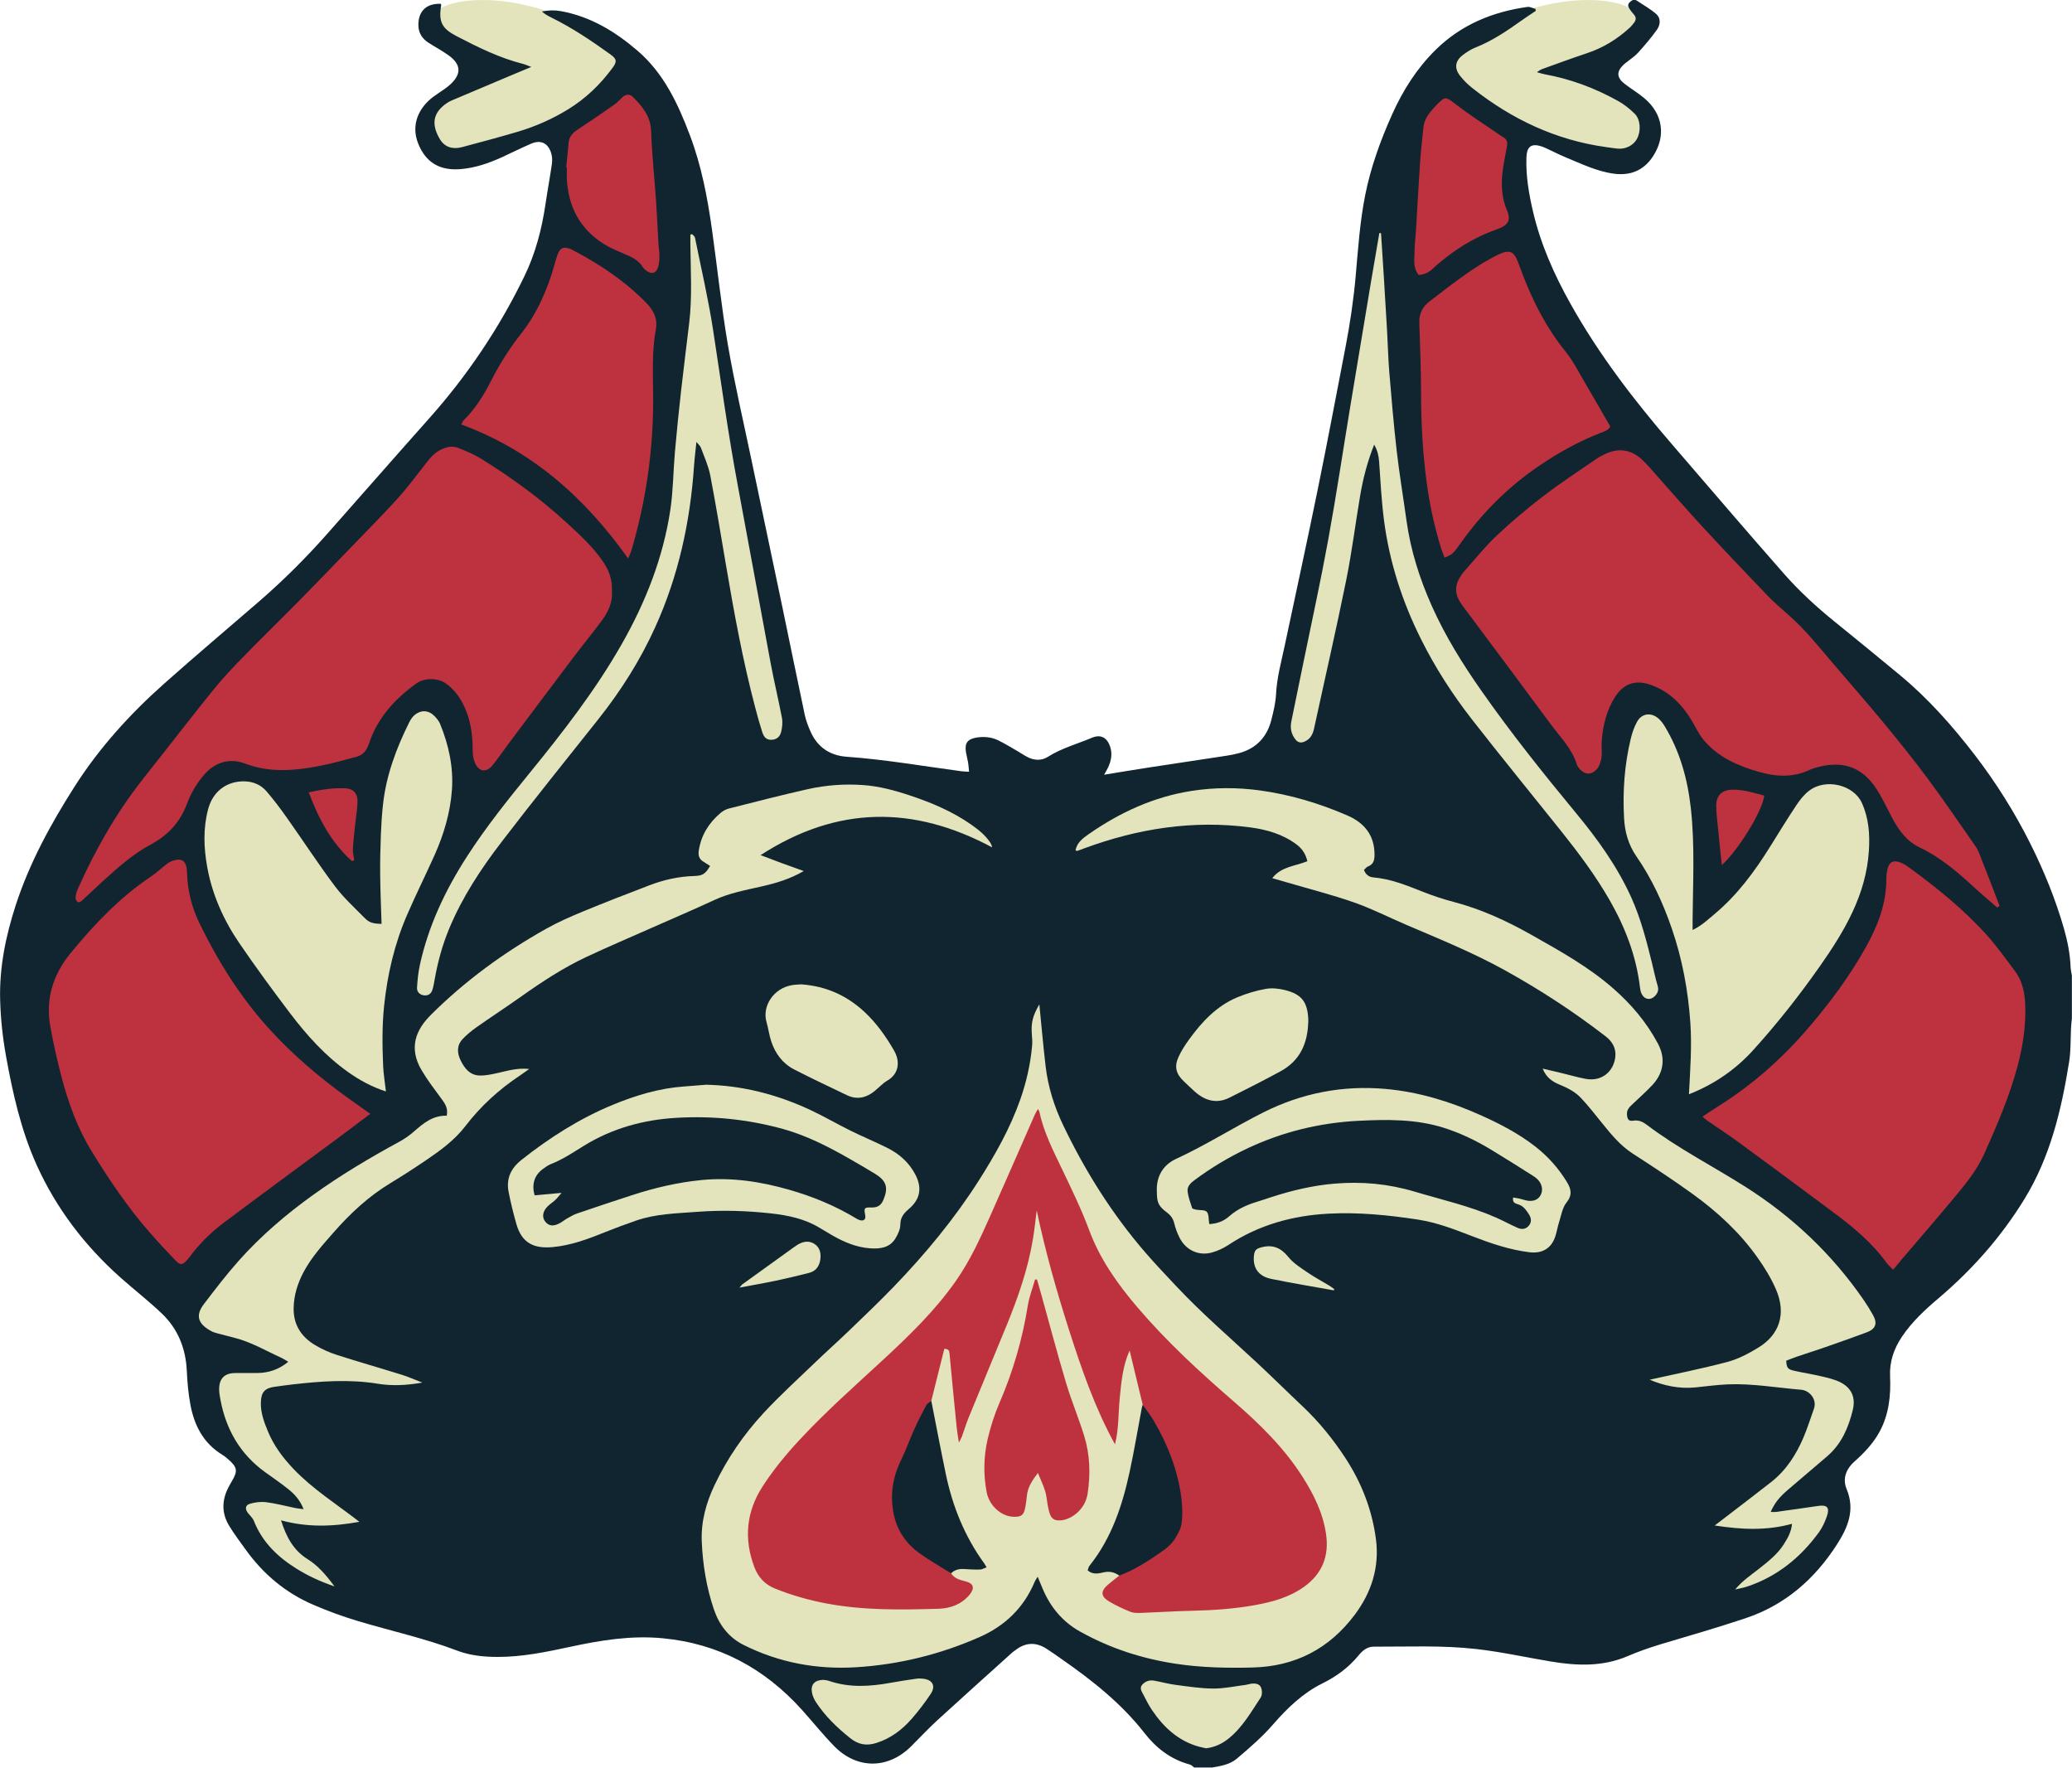 <?xml version="1.0" encoding="UTF-8"?>
<svg data-id="Layer_1" xmlns="http://www.w3.org/2000/svg" viewBox="0 0 556.23 474.49">
  <defs>
    <style>
      .cls-1 {
        fill: #be323f;
      }

      .cls-2 {
        fill: #10252f;
      }

      .cls-3 {
        fill: #e4e4bc;
      }
    </style>
  </defs>
  <path class="cls-3" d="M169.94,16.13s-11.4,14.81-27.74,20.43-23.49,10.04-26.21,0,4.94-13.28,20.77-18.04c0,0-21.17-5.45-21.31-12.77s29.31-11.06,54.5,10.38Z"/>
  <path class="cls-3" d="M385.91,16.13s11.4,14.81,27.74,20.43c16.34,5.62,23.49,10.04,26.21,0,2.72-10.04-4.94-13.28-20.77-18.04,0,0,21.17-5.45,21.31-12.77.14-7.32-29.31-11.06-54.5,10.38Z"/>
  <path class="cls-2" d="M320.64,474.49c-.41-.29-.78-.73-1.24-.85-5.07-1.36-9-4.38-12.16-8.44-6.21-7.97-14.02-14.13-22.23-19.85-1.37-.96-2.73-1.94-4.15-2.84-2.81-1.77-5.57-1.66-8.22.4-.25.2-.54.35-.78.56-6.75,6.09-13.52,12.14-20.22,18.28-2.47,2.26-4.74,4.73-7.12,7.08-6.19,6.1-14.52,6.1-20.61-.15-3-3.08-5.7-6.45-8.57-9.65-10.06-11.19-22.41-17.88-37.55-19.29-8.39-.78-16.51.54-24.63,2.29-6.46,1.39-12.94,2.75-19.61,2.73-3.69,0-7.38-.38-10.82-1.69-8.74-3.33-17.86-5.29-26.78-7.98-4.03-1.21-8.02-2.67-11.88-4.34-7.42-3.2-13.43-8.24-18.13-14.81-1.53-2.14-3.14-4.23-4.48-6.48-2.17-3.62-1.85-7.3.23-10.89.16-.28.3-.56.47-.84,1.74-2.9,1.6-3.85-.97-6.08-.48-.42-.98-.83-1.52-1.16-5.09-3.09-7.53-7.9-8.57-13.5-.55-2.96-.81-5.99-.95-9-.28-6.01-2.36-11.25-6.69-15.39-3.57-3.41-7.5-6.44-11.18-9.73-9.53-8.5-17.14-18.44-22.42-30.12-4.23-9.37-6.45-19.3-8.26-29.35-.89-4.94-1.42-9.91-1.56-14.94-.24-8.73,1.48-17.12,4.14-25.35,3.69-11.39,9.37-21.8,15.77-31.86,6.65-10.45,14.89-19.54,24.1-27.73,8.4-7.47,16.99-14.72,25.49-22.07,6.47-5.6,12.52-11.62,18.19-18.03,9.14-10.32,18.22-20.71,27.39-31.01,10.31-11.56,18.87-24.28,25.63-38.21,2.99-6.15,4.7-12.68,5.69-19.42.53-3.62,1.21-7.21,1.72-10.83.14-.99.07-2.09-.25-3.03-.88-2.58-2.81-3.43-5.31-2.36-2.64,1.13-5.2,2.43-7.81,3.62-3.57,1.63-7.23,2.9-11.19,3.22-5.59.45-9.3-1.83-11.31-6.79-2.08-5.12.14-9.7,3.99-12.6,1.02-.77,2.11-1.44,3.15-2.18.52-.37,1.02-.77,1.49-1.2,2.98-2.75,2.89-5.31-.42-7.72-1.73-1.26-3.65-2.27-5.46-3.43-1.55-1-2.57-2.4-2.7-4.28-.23-3.24,1.3-6.37,6-6.17.04.13.12.26.1.38-.76,4.45.17,6.24,4.14,8.3,5.73,2.98,11.5,5.84,17.81,7.44.61.15,1.19.43,2.24.82-2.03.85-3.69,1.53-5.35,2.23-5.28,2.23-10.57,4.46-15.85,6.7-.44.19-.88.39-1.28.65-4.23,2.78-4.28,6.1-2.04,9.84,1.3,2.17,3.48,2.75,5.87,2.12,5.01-1.33,10.02-2.67,14.99-4.14,4.75-1.41,9.27-3.4,13.51-6,4.76-2.92,8.7-6.71,11.99-11.2,1.2-1.63,1.11-2.33-.57-3.54-5.05-3.64-10.21-7.11-15.81-9.88-.9-.44-1.78-.91-2.62-1.65,1.73-.37,3.41-.42,5.09-.11,7.94,1.44,14.56,5.45,20.58,10.62,7.08,6.08,10.87,14.25,14.07,22.71,3.09,8.15,4.71,16.69,5.92,25.3,1.45,10.31,2.52,20.68,4.27,30.93,1.77,10.35,4.17,20.58,6.32,30.86,2.67,12.77,5.38,25.54,8.05,38.31,2.1,10.04,4.13,20.1,6.26,30.13.33,1.54.91,3.05,1.55,4.5,1.84,4.2,5.22,6.46,9.68,6.78,10.34.74,20.54,2.52,30.79,3.89.61.08,1.23.09,2.09.14-.09-.94-.12-1.71-.25-2.47-.16-.94-.43-1.86-.58-2.81-.38-2.34.39-3.47,2.74-3.88,2.09-.36,4.16-.17,6.08.8,1.71.86,3.35,1.85,5,2.81.9.52,1.75,1.12,2.67,1.59,1.83.94,3.78,1.05,5.5-.04,3.68-2.34,7.87-3.45,11.82-5.12,2.32-.98,4.01-.12,4.86,2.27.71,2,.33,3.9-.54,5.75-.26.55-.58,1.07-1.04,1.9,4.24-.69,8.15-1.35,12.06-1.95,6.92-1.07,13.85-2.09,20.78-3.15,1.18-.18,2.36-.41,3.5-.73,4.56-1.27,7.38-4.31,8.54-8.83.59-2.3,1.16-4.66,1.28-7.02.23-4.42,1.4-8.63,2.31-12.91,2.97-14.01,6.03-28,8.89-42.04,2.59-12.7,4.99-25.45,7.45-38.18,1.22-6.32,2.16-12.68,2.73-19.11.64-7.28,1.13-14.58,2.57-21.77,1.5-7.47,4.08-14.57,7.18-21.5,2.9-6.47,6.62-12.37,11.68-17.36,6.85-6.76,15.28-10.24,24.69-11.55.67-.09,1.41.34,2.12.52.04.18.08.35.12.53-1.22.82-2.46,1.62-3.66,2.47-3.97,2.83-7.97,5.57-12.55,7.38-1.17.46-2.27,1.18-3.29,1.93-2.19,1.62-2.49,3.61-.79,5.73.94,1.18,2.04,2.27,3.22,3.2,10.59,8.38,22.42,13.99,35.89,15.86,1.02.14,2.04.3,3.07.41,2.16.24,4.3-.84,5.26-2.62,1.11-2.06.98-5.15-.61-6.74-1.33-1.33-2.88-2.54-4.53-3.46-6.17-3.43-12.72-5.88-19.69-7.14-.62-.11-1.22-.33-2.03-.56.54-.33.9-.64,1.32-.8,4.05-1.46,8.09-2.95,12.18-4.31,4.32-1.44,8.08-3.77,11.42-6.83.41-.37.74-.83,1.1-1.26.66-.79.68-1.56-.05-2.35-.38-.4-.71-.85-1.03-1.31-.42-.62-.72-1.28-.02-1.92.56-.51,1.15-.92,1.91-.41,1.72,1.15,3.54,2.17,5.1,3.5,1.44,1.23,1.22,3,.23,4.38-1.52,2.13-3.25,4.13-5,6.08-.84.94-1.95,1.64-2.94,2.45-.31.25-.64.48-.93.75-1.97,1.89-1.92,3.47.25,5.16,1.7,1.32,3.56,2.42,5.21,3.79,5.11,4.24,5.99,10.31,2.32,15.81-2.47,3.7-6.04,5.09-10.36,4.53-4.63-.61-8.81-2.68-13.07-4.43-1.54-.64-3.03-1.41-4.55-2.11-.58-.27-1.15-.56-1.75-.76-2.83-.94-4.05-.04-4.16,2.96-.17,4.9.65,9.68,1.75,14.42,2.04,8.77,5.65,16.91,10.03,24.74,7.63,13.64,17.07,25.96,27.25,37.76,10.04,11.64,20.02,23.34,30.18,34.88,4.11,4.67,8.72,8.88,13.57,12.81,5.89,4.77,11.76,9.55,17.58,14.39,7.58,6.3,14.06,13.63,20.05,21.43,5.7,7.43,10.65,15.33,14.84,23.68,3.68,7.34,6.77,14.95,9.05,22.86.97,3.38,1.64,6.8,1.78,10.33.03.76.23,1.51.35,2.26v11.52c-.52,3.86-.12,7.78-.74,11.64-2.07,12.94-5.07,25.57-12.04,36.91-6.21,10.1-13.94,18.85-22.97,26.52-3.65,3.09-7.19,6.36-9.89,10.39-2.14,3.21-3.35,6.66-3.17,10.6.23,5.16-.29,10.2-2.82,14.88-1.71,3.16-4.15,5.69-6.77,8.03-2.34,2.09-3.18,4.73-2.08,7.35,2.37,5.67.28,10.41-2.61,14.91-5.96,9.25-13.85,16.2-24.51,19.77-7.51,2.51-15.11,4.7-22.69,6.96-3.07.92-6.09,1.99-9.02,3.24-6.69,2.86-13.57,2.58-20.51,1.43-6.7-1.11-13.33-2.6-20.09-3.36-9.17-1.04-18.36-.6-27.54-.63-1.75,0-3.02,1.09-4.03,2.33-2.68,3.26-5.89,5.63-9.73,7.53-5.19,2.56-9.4,6.6-13.2,10.97-2.95,3.4-6.33,6.32-9.74,9.21-1.92,1.62-4.28,1.98-6.63,2.39h-4.8Z"/>
  <path class="cls-3" d="M279.01,269.58c.57,5.73,1.05,11.16,1.68,16.58.65,5.59,2.32,10.88,4.76,15.96,5.93,12.36,13.17,23.87,22.15,34.24,2.65,3.06,5.45,5.98,8.21,8.93,6.76,7.2,14.24,13.64,21.46,20.35,4.19,3.9,8.25,7.93,12.42,11.86,4.43,4.18,8.22,8.87,11.54,13.96,4.33,6.65,7.13,13.9,8.15,21.75.97,7.49-1.23,14.27-5.69,20.22-6.82,9.11-15.97,13.89-27.45,14.17-6.86.17-13.69.03-20.49-.99-9.14-1.37-17.81-4.17-25.89-8.71-4.7-2.64-7.92-6.59-9.99-11.52-.4-.96-.8-1.91-1.31-3.15-.36.61-.66,1.02-.85,1.48-2.9,6.88-7.94,11.71-14.66,14.68-10.59,4.68-21.72,7.44-33.27,8.14-10.53.64-20.68-1.24-30.16-5.99-3.94-1.97-6.53-5.31-7.95-9.48-2.02-5.91-3.01-12.04-3.28-18.25-.23-5.35,1.17-10.42,3.46-15.23,3.38-7.11,7.82-13.56,13.15-19.31,4.42-4.76,9.25-9.15,13.94-13.66,2.92-2.81,5.95-5.5,8.87-8.31,4.14-3.99,8.31-7.95,12.29-12.09,8.41-8.74,16.12-18.06,22.66-28.32,4.38-6.89,8.37-13.94,11.1-21.66,1.67-4.74,2.78-9.62,3.22-14.64.09-1.02-.02-2.07-.09-3.1-.2-3,.24-4.83,2.03-7.91Z"/>
  <path class="cls-1" d="M536.17,243.62c-2.15-1.88-4.34-3.71-6.44-5.65-4.41-4.08-8.97-7.9-14.46-10.53-3.45-1.65-5.6-4.65-7.35-7.96-1.38-2.61-2.62-5.32-4.23-7.78-3.67-5.65-8.76-7.52-15.33-5.88-.85.21-1.72.43-2.5.81-4.44,2.11-8.97,1.89-13.54.6-5.69-1.6-11.02-3.93-14.93-8.54-1.47-1.74-2.38-3.94-3.62-5.89-2.68-4.23-6.16-7.52-11.03-9.1-3.71-1.2-6.79-.19-8.97,3.07-2.46,3.68-3.45,7.85-3.79,12.2-.11,1.43.12,2.9-.06,4.31-.14,1.05-.48,2.23-1.13,3.02-1.56,1.92-3.5,1.75-4.99-.23-.19-.25-.39-.53-.48-.82-1.28-4.27-4.44-7.34-6.98-10.79-7.43-10.09-14.96-20.12-22.44-30.17-.67-.9-1.37-1.77-1.96-2.72-1.39-2.23-1.4-4.49.05-6.72.3-.47.6-.95.97-1.36,2.92-3.27,5.67-6.74,8.85-9.74,4-3.77,8.23-7.31,12.6-10.66,4.56-3.49,9.39-6.64,14.12-9.9.78-.54,1.65-.98,2.51-1.38,3.68-1.69,7.02-1.06,9.91,1.7,1.44,1.37,2.71,2.92,4.04,4.41,4.04,4.52,8.01,9.11,12.12,13.56,5.69,6.15,11.46,12.23,17.27,18.28,1.88,1.95,3.95,3.72,5.98,5.52,4.26,3.78,7.81,8.2,11.48,12.52,4.54,5.35,9.19,10.61,13.66,16.02,4.06,4.92,8.07,9.89,11.88,15.01,4.19,5.64,8.14,11.46,12.17,17.21.64.91,1.32,1.85,1.72,2.87,1.88,4.72,3.68,9.48,5.51,14.23l-.61.49Z"/>
  <path class="cls-1" d="M164.27,158.65c.24,2.96-.97,5.56-2.7,7.91-2.46,3.34-5.11,6.54-7.61,9.85-5.77,7.64-11.51,15.32-17.26,22.98-1.48,1.98-2.89,4.02-4.42,5.97-1.67,2.11-3.69,1.88-4.79-.62-.46-1.05-.6-2.31-.6-3.47-.02-3.87-.48-7.64-2.07-11.21-1.15-2.59-2.7-4.85-5.04-6.55-2.09-1.52-5.72-1.72-8.07-.02-5.78,4.18-10.36,9.22-12.66,16.1-.56,1.67-1.45,3.02-3.26,3.52-6.61,1.82-13.23,3.59-20.17,3.6-3.39,0-6.7-.56-9.84-1.75-4.32-1.64-8.12-.15-10.65,2.64-2.17,2.39-3.83,5.15-4.94,8.16-1.84,4.98-5.12,8.47-9.79,10.96-4.67,2.49-8.61,6.04-12.53,9.57-2.01,1.81-3.93,3.7-5.93,5.52-.26.24-.85.48-1.02.35-.33-.23-.66-.75-.64-1.12.05-.78.23-1.59.55-2.3,4.79-10.77,10.61-20.92,17.96-30.17,6.16-7.75,12.18-15.6,18.4-23.3,2.55-3.16,5.36-6.13,8.2-9.04,4.8-4.93,9.74-9.71,14.56-14.61,5.27-5.35,10.47-10.76,15.69-16.16,3.66-3.79,7.37-7.54,10.91-11.44,2.41-2.65,4.6-5.51,6.79-8.34,1.52-1.96,2.87-4.03,5.26-5.1,1.46-.65,2.94-.94,4.41-.35,2.06.83,4.15,1.67,6.03,2.83,8.08,5.02,15.79,10.58,22.81,17.02,3.64,3.34,7.34,6.66,10.13,10.82,1.55,2.32,2.44,4.83,2.29,7.75Z"/>
  <path class="cls-1" d="M508.22,340.82c-.72-.74-1.33-1.24-1.78-1.85-3.83-5.32-8.79-9.45-13.98-13.33-8.51-6.35-17.04-12.66-25.6-18.94-2.83-2.08-5.79-3.99-8.68-5.99-.31-.22-.58-.5-1.14-1,1.47-.96,2.75-1.83,4.06-2.65,9.08-5.67,17.01-12.65,24.01-20.74,5.97-6.91,11.4-14.2,15.84-22.18,3.18-5.7,5.49-11.69,5.44-18.38,0-.87.12-1.75.34-2.59.42-1.68,1.39-2.28,3.01-1.79.83.25,1.64.67,2.34,1.18,7.57,5.51,14.87,11.34,21.16,18.3,2.77,3.07,5.18,6.48,7.67,9.79,1.94,2.58,2.61,5.63,2.75,8.77.25,5.7-.58,11.3-2.05,16.79-2.18,8.12-5.51,15.83-8.92,23.47-2.05,4.6-5.34,8.52-8.56,12.38-4.39,5.27-8.89,10.45-13.33,15.67-.81.95-1.61,1.91-2.59,3.08Z"/>
  <path class="cls-1" d="M99.4,298.98c-3.18,2.39-5.96,4.51-8.78,6.59-10.19,7.55-20.43,15.04-30.58,22.66-3.45,2.59-6.5,5.63-9.1,9.11-.24.32-.49.63-.75.93-1.14,1.27-1.79,1.39-2.98.16-2.49-2.58-4.94-5.21-7.29-7.92-5.78-6.64-10.67-13.92-15.28-21.41-3.84-6.25-6.31-13.07-8.15-20.11-1.17-4.46-2.18-8.97-2.99-13.51-1.32-7.37.79-13.98,5.45-19.64,6.35-7.71,13.2-14.95,21.58-20.56,1.39-.93,2.61-2.09,3.93-3.12.43-.34.89-.69,1.39-.9,2.97-1.21,4.27-.27,4.36,2.99.13,4.76,1.25,9.29,3.34,13.58,4.94,10.17,10.9,19.68,18.49,28.1,6.33,7.02,13.5,13.12,21.15,18.64,1.92,1.39,3.87,2.75,6.2,4.41Z"/>
  <path class="cls-3" d="M460.29,409.5c2.06-1.57,3.74-2.85,5.41-4.14,3.28-2.53,6.58-5.03,9.83-7.59,3.99-3.14,6.64-7.31,8.61-11.9,1.06-2.48,1.85-5.09,2.78-7.63.97-2.63-1.17-5.02-3.41-5.2-6.59-.54-13.13-1.73-19.77-1.44-2.86.13-5.7.52-8.55.81-4.36.44-8.47-.44-12.34-2.06,6.96-1.56,13.96-2.95,20.85-4.77,2.87-.76,5.63-2.22,8.2-3.77,5.8-3.49,7.7-9.14,4.87-15.69-1.31-3.04-3.1-5.94-5.03-8.65-4.74-6.69-10.73-12.19-17.34-16.97-5.23-3.78-10.64-7.32-16.07-10.83-3.36-2.17-5.81-5.17-8.27-8.22-1.85-2.29-3.66-4.62-5.68-6.76-1.54-1.63-3.55-2.66-5.65-3.52-1.93-.79-3.66-1.91-4.6-4.33,1.91.45,3.58.84,5.25,1.24,2.09.5,4.16,1.12,6.27,1.51,4.57.84,7.56-2.2,7.98-5.86.27-2.38-.85-4.2-2.6-5.55-8.54-6.6-17.55-12.47-26.99-17.71-8.53-4.73-17.55-8.38-26.49-12.21-4.69-2.01-9.25-4.34-14.05-6.02-5.85-2.05-11.89-3.58-17.84-5.33-1.3-.38-2.6-.75-4.12-1.19,2.45-3.16,6.2-3.21,9.42-4.55-.44-1.93-1.4-3.38-2.92-4.51-3.7-2.75-7.96-3.98-12.43-4.57-15.36-2.03-30.18.32-44.61,5.65-.6.22-1.19.46-1.79.65-.12.04-.29-.07-.49-.13.39-2.07,1.93-3.23,3.49-4.32,8.41-5.87,17.52-10.07,27.74-11.65,6.11-.95,12.24-.95,18.34-.11,8.09,1.12,15.87,3.45,23.36,6.69,4.64,2,7.4,5.37,7.34,10.7-.02,1.45-.34,2.46-1.76,3.01-.4.16-.69.59-1.07.93.45,1.29,1.37,1.91,2.52,2.01,4.68.39,8.94,2.15,13.24,3.84,2.73,1.08,5.54,2.02,8.38,2.76,7.39,1.94,14.23,5.1,20.85,8.84,7.64,4.32,15.32,8.57,21.97,14.41,4.83,4.24,8.92,9.06,11.96,14.78,2.38,4.47,1.05,8.35-1.43,11.02-1.61,1.74-3.41,3.31-5.12,4.96-.85.82-1.85,1.54-1.77,2.95.07,1.34.43,1.94,1.68,1.74,1.54-.25,2.64.35,3.74,1.18,8.36,6.32,17.71,11.06,26.52,16.66,12.59,8.01,23.23,18.1,31.69,30.42.86,1.25,1.65,2.55,2.39,3.86,1.29,2.29.79,3.77-1.67,4.7-3.73,1.4-7.5,2.71-11.27,4.03-2.49.87-5.01,1.65-7.5,2.5-.97.33-1.92.73-2.83,1.08.12,1.91.37,2.29,2.11,2.69,2.4.55,4.85.92,7.25,1.48,1.69.4,3.44.79,4.99,1.53,3.15,1.51,4.35,4.11,3.52,7.53-1.15,4.71-3.02,9.09-6.8,12.36-3.55,3.08-7.16,6.07-10.71,9.14-2.38,2.05-3.48,3.54-4.53,5.86.5,0,.96.05,1.4,0,3.78-.52,7.56-1.04,11.34-1.61,2.38-.36,3.16.42,2.36,2.73-.52,1.49-1.18,3-2.1,4.27-4.94,6.82-11.23,11.93-19.3,14.64-.88.3-1.81.45-3.25.79,2.06-2.44,4.25-3.87,6.29-5.47,2.51-1.98,5.05-3.94,6.79-6.68,1-1.58,1.97-3.21,2.2-5.48-6.85,1.88-13.52,1.57-20.75.45Z"/>
  <path class="cls-3" d="M119.93,299.47c.4-2.04-.48-3.24-1.4-4.5-1.84-2.5-3.74-4.97-5.32-7.64-3.65-6.15-1.48-10.99,2.46-14.91,9.2-9.17,19.63-16.76,30.93-23.11,3.18-1.79,6.56-3.26,9.94-4.66,5.88-2.43,11.82-4.73,17.76-7,3.89-1.49,7.91-2.4,12.1-2.51,2.21-.06,2.98-.57,4.23-2.71-.58-.37-1.16-.75-1.75-1.1-1.19-.69-1.49-1.72-1.29-3.02.63-4.14,2.71-7.44,5.85-10.1.65-.55,1.48-1,2.31-1.2,7.02-1.78,14.03-3.59,21.1-5.18,4.83-1.08,9.79-1.45,14.73-1.11,4.3.29,8.47,1.4,12.56,2.76,5.85,1.94,11.5,4.31,16.58,7.86,1.96,1.37,3.84,2.86,5.16,4.91.2.31.35.64.45,1.2-21.02-11.27-41.6-11.22-62.15,2.09,2.14.81,3.94,1.5,5.75,2.17,1.85.68,3.71,1.34,5.83,2.1-3.68,2.14-7.4,3.24-11.21,4.11-4.35.99-8.74,1.78-12.84,3.69-5.49,2.55-11.06,4.92-16.59,7.37-5.9,2.61-11.83,5.14-17.67,7.87-6.23,2.92-11.96,6.69-17.57,10.66-3.97,2.81-8.04,5.47-12.02,8.27-1.29.91-2.53,1.94-3.62,3.08-1.64,1.71-1.58,3.71-.59,5.76,1.06,2.19,2.51,4,5.12,4.08,1.56.04,3.15-.31,4.69-.65,2.7-.59,5.36-1.45,8.61-1.11-1.02.72-1.75,1.26-2.5,1.76-5.62,3.74-10.54,8.22-14.65,13.59-2.86,3.73-6.6,6.46-10.43,9.06-3.17,2.15-6.38,4.24-9.66,6.22-5.86,3.54-10.78,8.12-15.27,13.24-2.94,3.35-5.94,6.66-8.05,10.62-1.59,2.99-2.59,6.15-2.68,9.57-.12,4.52,2,7.81,5.74,10.05,1.83,1.1,3.83,1.99,5.86,2.64,5.76,1.86,11.58,3.51,17.36,5.31,1.74.54,3.41,1.28,5.6,2.12-4.32.77-8.25.92-11.96.31-7.68-1.25-15.25-.68-22.86.18-1.58.18-3.16.41-4.74.62-2.75.36-3.73,1.45-3.8,4.22-.08,2.79.88,5.32,1.92,7.83,1.58,3.81,3.99,7.02,6.82,10,5.2,5.46,11.56,9.44,17.7,14.21-7.09,1.3-13.95,1.55-21.03-.4,1.42,4.47,3.32,8.05,7.17,10.45,2.78,1.73,4.92,4.23,7.19,7.29-3.85-1.31-7.05-2.81-10.06-4.67-5.13-3.16-9.33-7.18-11.6-12.94-.31-.78-1.03-1.39-1.57-2.08-.83-1.06-.75-2.11.49-2.48,1.4-.42,2.99-.61,4.43-.43,2.6.33,5.15,1.02,7.72,1.55.68.14,1.37.19,2.29.32-.91-2.33-2.32-3.94-3.99-5.28-2.05-1.65-4.22-3.13-6.36-4.67-6.67-4.82-10.47-11.42-11.97-19.42-.18-.93-.35-1.88-.35-2.83,0-2.83,1.42-4.29,4.22-4.34,2-.04,4,0,6-.01,3.02-.03,5.75-.88,8.33-3.01-.7-.41-1.2-.77-1.74-1.02-4.27-1.94-8.33-4.37-12.95-5.49-1.47-.36-2.93-.74-4.39-1.14-.54-.15-1.08-.31-1.57-.57-3.49-1.88-4.42-4.1-1.99-7.28,3.05-3.99,6.1-7.99,9.44-11.73,5.91-6.62,12.64-12.37,19.84-17.54,7.39-5.31,15.2-9.97,23.2-14.31,1.39-.75,2.71-1.69,3.9-2.73,2.55-2.24,5.11-4.36,8.81-4.24Z"/>
  <path class="cls-3" d="M103.59,292.97c-3.86-1.25-7.12-3.06-10.18-5.23-6.04-4.29-10.96-9.74-15.4-15.58-4.72-6.21-9.34-12.52-13.74-18.96-4.25-6.23-7.32-13.06-8.66-20.56-.92-5.14-1.09-10.31.25-15.4,1.27-4.82,5.01-7.61,9.79-7.51,2.36.05,4.41.96,5.91,2.7,1.92,2.23,3.7,4.6,5.4,7,4.33,6.12,8.43,12.41,12.92,18.41,2.32,3.09,5.23,5.75,7.96,8.52,1.3,1.33,2.27,1.57,4.59,1.63-.13-4.38-.33-8.75-.37-13.12-.04-3.66.06-7.33.19-11,.1-2.62.28-5.25.56-7.85.84-7.87,3.57-15.16,7.08-22.19.35-.69.81-1.41,1.4-1.89,1.87-1.51,3.87-1.33,5.51.44.53.58,1.06,1.23,1.35,1.95,2.32,5.68,3.61,11.59,3.17,17.72-.44,6.08-2.17,11.9-4.65,17.46-2.41,5.38-5.05,10.66-7.39,16.07-3.38,7.8-5.29,15.99-6.17,24.45-.55,5.34-.49,10.67-.26,16.01.09,2.2.47,4.4.75,6.94Z"/>
  <path class="cls-3" d="M453.4,293.74c.34-6.62.81-12.85.38-19.16-.6-8.64-2.14-17.03-4.94-25.21-2.36-6.9-5.39-13.5-9.54-19.49-2.19-3.17-3.12-6.61-3.32-10.29-.39-7.19.11-14.32,1.81-21.34.37-1.53.9-3.08,1.65-4.46,1.21-2.26,3.67-2.66,5.66-1.02.72.59,1.32,1.39,1.8,2.19,4.08,6.74,6.13,14.15,7,21.91,1.13,10.11.55,20.25.48,30.39,0,.7,0,1.4,0,2.37,2.39-1.13,4.1-2.78,5.89-4.27,6.12-5.12,10.79-11.45,14.97-18.18,2.32-3.73,4.62-7.46,7.05-11.12.91-1.37,2-2.73,3.28-3.74,4.57-3.57,12.05-1.6,14.23,3.16,1.87,4.1,2.19,8.41,1.91,12.83-.75,11.9-6.56,21.65-13.16,31.05-5.5,7.84-11.42,15.35-17.84,22.45-4.76,5.26-10.47,9.23-17.32,11.92Z"/>
  <path class="cls-1" d="M432.28,114.45c-.41,1.01-1.54,1.33-2.56,1.73-5.83,2.26-11.26,5.27-16.43,8.78-8.28,5.61-15.27,12.54-21.06,20.68-2.14,3-2.11,3.02-4.41,4.06-.31-.81-.66-1.6-.92-2.41-1.85-5.95-3.15-12.01-3.96-18.18-1.01-7.68-1.43-15.37-1.45-23.11-.02-6.46-.25-12.91-.47-19.37-.09-2.46.87-4.3,2.77-5.75,5.46-4.15,10.79-8.49,16.87-11.75.84-.45,1.7-.89,2.59-1.23,1.9-.73,3.04-.3,3.88,1.57.65,1.45,1.14,2.98,1.72,4.46,2.85,7.32,6.38,14.22,11.38,20.38,2.19,2.7,3.75,5.91,5.54,8.93,2.15,3.63,4.23,7.3,6.51,11.24Z"/>
  <path class="cls-1" d="M168.62,149.92c-11.62-16.37-25.85-29.01-44.77-35.98.25-.47.36-.86.6-1.1,3.11-3.06,5.39-6.7,7.35-10.56,2.28-4.49,4.93-8.71,8.07-12.69,4.35-5.51,7.11-11.88,9.01-18.63.28-1,.53-2.01.94-2.96.6-1.41,1.41-1.75,2.87-1.32.53.16,1.03.43,1.52.69,7.16,3.79,13.81,8.27,19.48,14.14,1.87,1.94,2.86,4.22,2.4,6.72-1.14,6.11-.78,12.25-.75,18.37.07,14.04-1.88,27.78-5.86,41.24-.17.57-.46,1.11-.86,2.07Z"/>
  <path class="cls-3" d="M370.74,62.62c.25,3.94.52,7.88.76,11.82.3,4.84.59,9.68.87,14.53.21,3.66.29,7.32.59,10.97.59,7.05,1.18,14.1,1.99,21.13.72,6.23,1.76,12.42,2.62,18.64,1.11,8.03,3.54,15.66,6.84,23.04,3.6,8.04,8.23,15.48,13.27,22.67,7.96,11.37,16.61,22.2,25.46,32.9,5.8,7.01,11.1,14.38,14.85,22.75,2.49,5.56,4,11.41,5.45,17.29.52,2.09.94,4.2,1.56,6.26.36,1.2-.04,2.05-.79,2.79-1.21,1.2-2.81.88-3.53-.67-.23-.49-.35-1.06-.42-1.61-.98-8.45-3.96-16.19-8.17-23.53-3.74-6.52-8.22-12.52-12.9-18.38-8.01-10.03-16.14-19.97-24.03-30.09-5.25-6.73-9.88-13.92-13.7-21.58-5.05-10.12-8.5-20.78-9.94-32.01-.67-5.2-.93-10.45-1.3-15.68-.11-1.55-.44-2.97-1.32-4.51-1.79,4.49-2.94,8.91-3.72,13.43-1.31,7.68-2.26,15.42-3.81,23.05-2.69,13.25-5.73,26.44-8.59,39.65-.34,1.56-.93,2.82-2.47,3.54-1.03.48-1.83.36-2.53-.51-1.19-1.47-1.48-3.14-1.1-4.97,1.11-5.38,2.21-10.75,3.31-16.13,2.21-10.83,4.59-21.64,6.57-32.51,2.18-11.97,3.98-24.01,5.96-36.02,1.84-11.14,3.7-22.28,5.56-33.42.72-4.31,1.48-8.61,2.21-12.92.15.02.29.04.44.07Z"/>
  <path class="cls-3" d="M186.95,118.62c-.24,2.44-.5,4.45-.64,6.48-1.02,14.99-4.18,29.48-10.4,43.21-4.03,8.91-9.22,17.11-15.3,24.76-8.73,10.99-17.54,21.92-26.07,33.06-5.48,7.15-10.43,14.69-13.93,23.07-1.85,4.43-3.1,9.03-3.93,13.75-.17.94-.32,1.89-.62,2.79-.33,1-1.08,1.56-2.21,1.44-1.08-.11-1.97-.88-1.9-2.05.12-2.06.33-4.14.77-6.15,2.3-10.49,6.82-20.03,12.6-29.01,5.1-7.93,10.99-15.27,16.94-22.58,8.97-11.01,17.67-22.22,24.71-34.61,6.39-11.25,11.07-23.15,12.99-35.98.76-5.1.77-10.31,1.22-15.46.48-5.46,1.04-10.91,1.65-16.35.68-6.08,1.45-12.15,2.18-18.23.85-7.08.39-14.19.32-21.28,0-.84,0-1.67,0-2.51.16-.04.32-.08.48-.12.26.31.69.59.76.95,1.67,8.26,3.59,16.49,4.87,24.82,2.14,13.98,4.05,28,6.66,41.91,2.98,15.87,5.84,31.76,8.81,47.64.91,4.85,2.08,9.65,3,14.49.23,1.19.09,2.53-.19,3.73-.36,1.52-1.38,2.18-2.74,2.19-1.39.02-1.99-.97-2.34-2.03-.73-2.27-1.37-4.58-1.97-6.89-3.24-12.33-5.55-24.86-7.68-37.41-1.4-8.23-2.75-16.46-4.32-24.66-.49-2.55-1.62-4.98-2.52-7.44-.17-.45-.61-.8-1.18-1.51Z"/>
  <path class="cls-3" d="M189.3,291.16c9.9.18,19.24,2.6,28.15,6.74,3.68,1.71,7.19,3.78,10.83,5.58,3.28,1.62,6.68,3.02,9.95,4.66,3.21,1.6,5.82,3.92,7.5,7.15,1.86,3.58,1.32,6.6-1.74,9.22-1.32,1.13-2.28,2.22-2.29,4.17,0,1.27-.65,2.65-1.34,3.78-1.54,2.5-4.11,2.8-6.75,2.62-3.75-.26-7.1-1.7-10.31-3.56-1.1-.64-2.2-1.29-3.29-1.95-3.98-2.41-8.39-3.34-12.94-3.85-6.6-.74-13.21-.93-19.82-.44-5.55.42-11.16.51-16.5,2.36-2.71.94-5.4,1.93-8.06,3-4.66,1.88-9.34,3.67-14.41,4.12-4.99.44-8.18-1.12-9.63-6.11-.82-2.82-1.51-5.69-2.09-8.57-.73-3.61.5-6.42,3.46-8.76,7.54-5.97,15.57-11.08,24.48-14.76,6.13-2.53,12.44-4.44,19.1-4.92,1.9-.14,3.8-.3,5.7-.45Z"/>
  <path class="cls-3" d="M310.55,319.68c-.14-3.83,1.62-6.98,5.14-8.59,8.05-3.71,15.51-8.5,23.41-12.47,10.35-5.21,21.37-7.36,32.9-6.32,8.79.79,17.16,3.34,25.22,6.93,5.26,2.34,10.35,4.96,14.92,8.52,3.44,2.68,6.28,5.87,8.53,9.59,1.1,1.82,1.47,3.44-.13,5.44-1.12,1.4-1.43,3.47-2.01,5.28-.41,1.28-.6,2.64-1.04,3.92-1.06,3.15-3.53,4.56-6.87,4.16-5.43-.66-10.55-2.43-15.61-4.39-4.68-1.81-9.35-3.61-14.36-4.38-7.98-1.22-15.99-2.02-24.05-1.59-9.62.52-18.68,3.01-26.82,8.39-1.31.87-2.81,1.56-4.32,2-3.6,1.05-7.1-.55-8.81-3.94-.6-1.2-1.09-2.49-1.4-3.79-.3-1.24-.86-2.12-1.88-2.89-2.45-1.85-2.81-2.72-2.81-5.86Z"/>
  <path class="cls-1" d="M152,44.95c.22-2.22.46-4.43.65-6.65.14-1.58,1.01-2.57,2.29-3.42,3.4-2.24,6.75-4.54,10.08-6.87.78-.54,1.4-1.31,2.11-1.95.91-.81,1.91-.89,2.78-.02,2.56,2.56,4.76,5.17,4.89,9.2.2,6.28.9,12.54,1.33,18.81.26,3.82.41,7.64.63,11.46.05.95.26,1.89.26,2.84,0,1.02-.01,2.08-.27,3.06-.53,2.06-1.89,2.42-3.52,1.01-.24-.21-.5-.43-.66-.69-1.13-1.92-3.01-2.75-4.95-3.57-1.91-.81-3.85-1.61-5.59-2.71-6.34-4.02-9.47-9.95-9.86-17.38-.05-1.04,0-2.08,0-3.12-.06,0-.12-.01-.17-.02Z"/>
  <path class="cls-1" d="M380.82,73.78c-1.66-2.09-1.05-4.39-1.07-6.57-.01-1.66.25-3.33.35-4.99.36-5.96.66-11.92,1.07-17.88.23-3.41.59-6.81.96-10.21.2-1.9,1.23-3.42,2.47-4.82.26-.3.53-.59.81-.88,2.62-2.72,2.62-2.56,5.56-.3,3.6,2.76,7.45,5.21,11.19,7.79.46.32.91.66,1.4.93,1.02.55,1.17,1.39.98,2.44-.44,2.42-.96,4.84-1.22,7.29-.35,3.28-.15,6.6,1.14,9.64,1.22,2.86.6,4.19-2.67,5.35-4.95,1.75-9.43,4.28-13.54,7.5-1.25.98-2.51,1.98-3.66,3.08-1.04.99-2.19,1.55-3.77,1.64Z"/>
  <path class="cls-3" d="M351.19,274.44c-.16,5.64-2.23,10.27-7.34,13.07-4.53,2.48-9.16,4.8-13.78,7.12-3.53,1.77-6.65.8-9.44-1.71-.95-.85-1.85-1.75-2.78-2.62-2.16-2.01-2.68-3.97-1.45-6.65.76-1.65,1.78-3.2,2.85-4.68,3.45-4.76,7.43-9,12.99-11.3,2.4-.99,4.95-1.76,7.5-2.22,1.66-.3,3.51-.11,5.17.3,4.52,1.14,6.04,3.14,6.3,7.74.02.32,0,.64,0,.96Z"/>
  <path class="cls-3" d="M215.14,264.23c6.58.47,12.14,2.96,16.87,7.34,3.25,3.01,5.77,6.57,7.98,10.39,1.79,3.11,1.23,6.35-1.76,8.08-1.29.75-2.33,1.94-3.51,2.88-2.23,1.79-4.69,2.33-7.35,1.06-4.74-2.27-9.5-4.51-14.17-6.91-3.11-1.6-5.11-4.3-6.18-7.6-.54-1.65-.75-3.41-1.24-5.09-1.27-4.35,1.95-9.16,6.87-9.95.86-.14,1.75-.15,2.5-.21Z"/>
  <path class="cls-3" d="M323.74,469.28c-.56-.13-1.26-.26-1.95-.45-5.52-1.55-9.42-5.2-12.53-9.8-.89-1.32-1.62-2.75-2.34-4.17-.42-.82-1.1-1.72-.28-2.65.85-.96,2-1.3,3.25-1.07,1.88.34,3.73.86,5.62,1.11,3.39.44,6.79.98,10.19,1,2.91.02,5.83-.63,8.74-.99.47-.06.93-.25,1.4-.31,1.1-.15,2.28,0,2.7,1.05.31.77.32,2.03-.12,2.68-2.59,3.91-4.92,8.06-8.67,11.04-1.7,1.35-3.64,2.29-6.01,2.57Z"/>
  <path class="cls-3" d="M221.08,450.92c.34.06.91.08,1.43.26,5.53,1.91,11.11,1.53,16.72.5,2.26-.41,4.54-.75,6.82-1.08.55-.08,1.12-.05,1.67,0,2.61.25,3.57,1.93,2.13,4.09-1.54,2.31-3.24,4.54-5.06,6.63-2.59,2.97-5.63,5.29-9.51,6.53-2.72.87-4.89.43-7.07-1.31-3.5-2.8-6.7-5.87-9.16-9.63-.51-.78-.92-1.7-1.08-2.61-.39-2.13.74-3.36,3.1-3.38Z"/>
  <path class="cls-1" d="M462.22,232.21c-.36-3.45-.7-6.6-1-9.75-.2-2.06-.49-4.12-.5-6.18,0-2.78,1.55-4.24,4.32-4.31,2.99-.07,5.77.87,8.58,1.59-.5,4.22-7.16,14.93-11.4,18.64Z"/>
  <path class="cls-1" d="M94.46,231.13c-5.57-4.98-8.9-11.36-11.58-18.45,3.49-.77,6.7-1.25,9.97-1.07,1.96.1,3.18,1.4,3.13,3.5-.04,2.06-.42,4.1-.63,6.16-.23,2.21-.5,4.42-.61,6.64-.05.99.23,2,.36,2.99l-.64.23Z"/>
  <path class="cls-3" d="M198.51,345.64c.4-.46.56-.74.8-.91,4.58-3.31,9.17-6.61,13.76-9.91.32-.23.65-.46.99-.67,1.45-.89,3.01-1.23,4.52-.29,1.52.95,1.86,2.52,1.64,4.19-.24,1.81-1.18,3.15-3.01,3.62-2.93.75-5.87,1.45-8.83,2.08-3.17.67-6.37,1.22-9.87,1.88Z"/>
  <path class="cls-3" d="M358.08,346.36c-5.62-1.01-11.26-1.92-16.85-3.08-3.42-.71-4.94-2.99-4.61-6.22.16-1.55.67-1.93,2.21-2.3,2.99-.72,5.09.25,7.03,2.65,1.36,1.68,3.34,2.91,5.16,4.16,1.9,1.3,3.95,2.39,5.92,3.58.45.27.85.61,1.27.92-.05.09-.09.19-.14.28Z"/>
  <path class="cls-1" d="M306.76,377.08l-3.51-14.56c-1.84,4.04-2.2,8.28-2.63,12.51-.43,4.2-.24,8.47-1.3,12.67-5.4-9.79-8.98-20.22-12.35-30.75-3.37-10.53-6.38-21.16-8.66-32.03-.33,2.53-.59,5.07-1,7.58-1.33,8.07-4,15.75-7.09,23.29-3.38,8.26-6.82,16.5-10.2,24.76-.66,1.62-1.16,3.31-1.76,4.97-.15.42-.39.8-.85,1.71-.26-1.79-.47-3-.6-4.21-.66-6.57-1.3-13.14-1.91-19.71-.07-.75-.23-1.23-1.4-1.25-1.15,4.6-2.32,9.29-3.49,13.97-4.09,5.99-6.27,12.92-8.79,19.55-3.23,8.5-.48,17.15,8.15,22.48,2.06,1.27,4.48,2.11,5.95,4.25.89,1.42,2.44,1.8,3.87,2.16,2.32.58,2.5,1.91,1.05,3.64-2.16,2.56-5.08,3.62-8.27,3.72-10.04.3-20.09.46-30.03-1.4-4.79-.9-9.45-2.22-13.98-4.06-2.7-1.1-4.46-3.09-5.45-5.72-2.84-7.55-2.21-14.79,2.2-21.64,2.95-4.57,6.4-8.73,10.11-12.71,7.03-7.55,14.74-14.35,22.3-21.34,7.03-6.51,13.91-13.17,19.46-21.08,3.83-5.47,6.58-11.48,9.27-17.53,4.02-9.03,7.96-18.1,11.94-27.14.21-.48.51-.92.85-1.54.21.41.36.59.4.79,1.16,5.53,3.74,10.48,6.15,15.53,2.54,5.32,5.13,10.64,7.18,16.16,2.92,7.86,7.61,14.47,12.98,20.77,7.9,9.26,16.81,17.45,25.99,25.39,6.83,5.91,13.26,12.22,18.19,19.88,3.08,4.79,5.6,9.82,6.45,15.56.87,5.92-1.02,10.68-5.89,14.18-3.99,2.86-8.61,4.11-13.34,4.95-5.5.98-11.07,1.36-16.66,1.49-4.62.1-9.24.41-13.85.58-.94.03-1.97.03-2.81-.31-1.92-.78-3.81-1.66-5.59-2.71-2.4-1.41-2.45-2.82-.31-4.65.96-.82,1.98-1.57,2.97-2.36,1.39-1.73,3.63-2.11,5.37-3.31,1.3-.9,2.68-1.74,4.07-2.51,6.07-3.33,7.56-8.57,6.6-15.02-1.09-7.38-3.7-14.17-7.44-20.57-.84-1.44-1.73-2.86-2.32-4.44Z"/>
  <path class="cls-1" d="M278.38,343.45c.38,1.34.78,2.67,1.15,4.01,2.2,7.9,4.29,15.84,6.64,23.69,1.43,4.8,3.38,9.44,4.87,14.23,1.58,5.09,1.73,10.32.93,15.58-.66,4.31-4.36,6.78-6.84,7.1-2.06.26-2.94-.28-3.5-2.3-.19-.69-.3-1.4-.43-2.1-.21-1.17-.29-2.38-.65-3.5-.48-1.51-1.17-2.94-1.92-4.78-1.52,2-2.71,3.76-2.95,6.03-.13,1.18-.25,2.37-.51,3.53-.39,1.77-1.02,2.2-2.85,2.21-3.39.02-6.74-2.89-7.45-6.62-.9-4.76-.82-9.55.27-14.24.77-3.31,1.82-6.61,3.17-9.73,3.63-8.38,6.15-17.05,7.6-26.07.38-2.4,1.29-4.71,1.96-7.06.17,0,.35.01.52.02Z"/>
  <path class="cls-2" d="M306.76,377.08c.95,1.36,2,2.66,2.84,4.08,3.86,6.52,6.59,13.47,7.55,21.02.28,2.2.35,4.5.06,6.69-.2,1.5-1.04,3-1.89,4.31-.72,1.11-1.76,2.1-2.85,2.88-3.77,2.67-7.63,5.23-12,6.87-1.29-.92-2.62-1.24-4.25-.86-1.34.31-2.85.65-4.23-.52.14-.4.2-.9.46-1.23,5.99-7.48,8.88-16.29,10.85-25.46,1.2-5.59,2.14-11.23,3.2-16.85.06-.31.16-.61.25-.92Z"/>
  <path class="cls-2" d="M255.32,422.31c-2.84-1.78-5.77-3.42-8.48-5.37-4.93-3.55-7.25-8.48-7.38-14.57-.08-3.78.84-7.23,2.5-10.59,1.26-2.57,2.2-5.29,3.38-7.91,1.01-2.25,2.12-4.45,3.28-6.62.27-.51.91-.82,1.39-1.22,1.29,6.54,2.53,13.1,3.89,19.63,1.81,8.68,5.06,16.75,10.3,23.97.18.25.33.52.66,1.06-.67.25-1.2.59-1.74.61-1.43.04-2.87-.03-4.3-.13-1.34-.09-2.53.19-3.51,1.16Z"/>
  <path class="cls-2" d="M150.75,320.2c-2.72.24-4.99.45-7.24.65-.82-2.97-.06-5.38,2.2-7.04.7-.52,1.44-1.06,2.24-1.37,3.15-1.23,5.92-3.11,8.77-4.87,7.62-4.7,15.96-7,24.88-7.52,9.72-.57,19.25.41,28.61,3,6.41,1.78,12.29,4.81,18.03,8.1,2.28,1.31,4.56,2.62,6.8,4.01,2.93,1.82,3.47,3.65,2.13,6.87-.64,1.55-1.6,2.15-3.33,2.09-1.66-.06-1.92.14-1.66,1.57.13.76.34,1.56-.46,1.86-.47.17-1.23-.1-1.72-.4-5.69-3.46-11.78-5.97-18.17-7.8-7.65-2.19-15.41-3.37-23.37-2.61-6.44.62-12.71,2.09-18.85,4.09-4.92,1.6-9.83,3.24-14.72,4.91-.89.3-1.72.81-2.55,1.27-.69.39-1.32.9-2.01,1.29-1.76.98-3.07.81-4.02-.46-.87-1.17-.61-2.74.73-4.05.63-.61,1.38-1.08,2.02-1.68.51-.48.94-1.05,1.69-1.91Z"/>
  <path class="cls-2" d="M324.62,328.55c-.21-1.24-.05-2.59-.65-3.26-.53-.59-1.91-.39-2.91-.59-.37-.08-.96-.21-1.04-.46-.49-1.5-1.06-3.01-1.21-4.56-.12-1.23.84-2.15,1.84-2.89,4.43-3.3,9.13-6.13,14.12-8.49,9.5-4.49,19.55-6.93,29.98-7.45,7.63-.38,15.34-.48,22.78,1.86,4.51,1.42,8.74,3.46,12.78,5.91,3.75,2.27,7.46,4.61,11.16,6.96.66.42,1.34.92,1.77,1.55.82,1.18.99,2.59.24,3.84-.72,1.2-2.01,1.52-3.37,1.33-.7-.1-1.38-.37-2.08-.53-.6-.14-1.21-.22-1.82-.33-.27,1.23.45,1.6,1.24,1.81,1.46.38,2.21,1.53,2.96,2.65.77,1.15.72,2.26.01,3.1-.85,1-1.94,1.07-3.02.59-1.97-.87-3.86-1.92-5.82-2.78-7.03-3.09-14.51-4.76-21.84-6.95-7.07-2.11-14.23-2.76-21.52-2.14-5.73.49-11.31,1.8-16.78,3.57-1.37.44-2.72.91-4.1,1.33-2.69.83-5.22,1.96-7.35,3.86-1.53,1.36-3.34,2.01-5.38,2.09Z"/>
</svg>